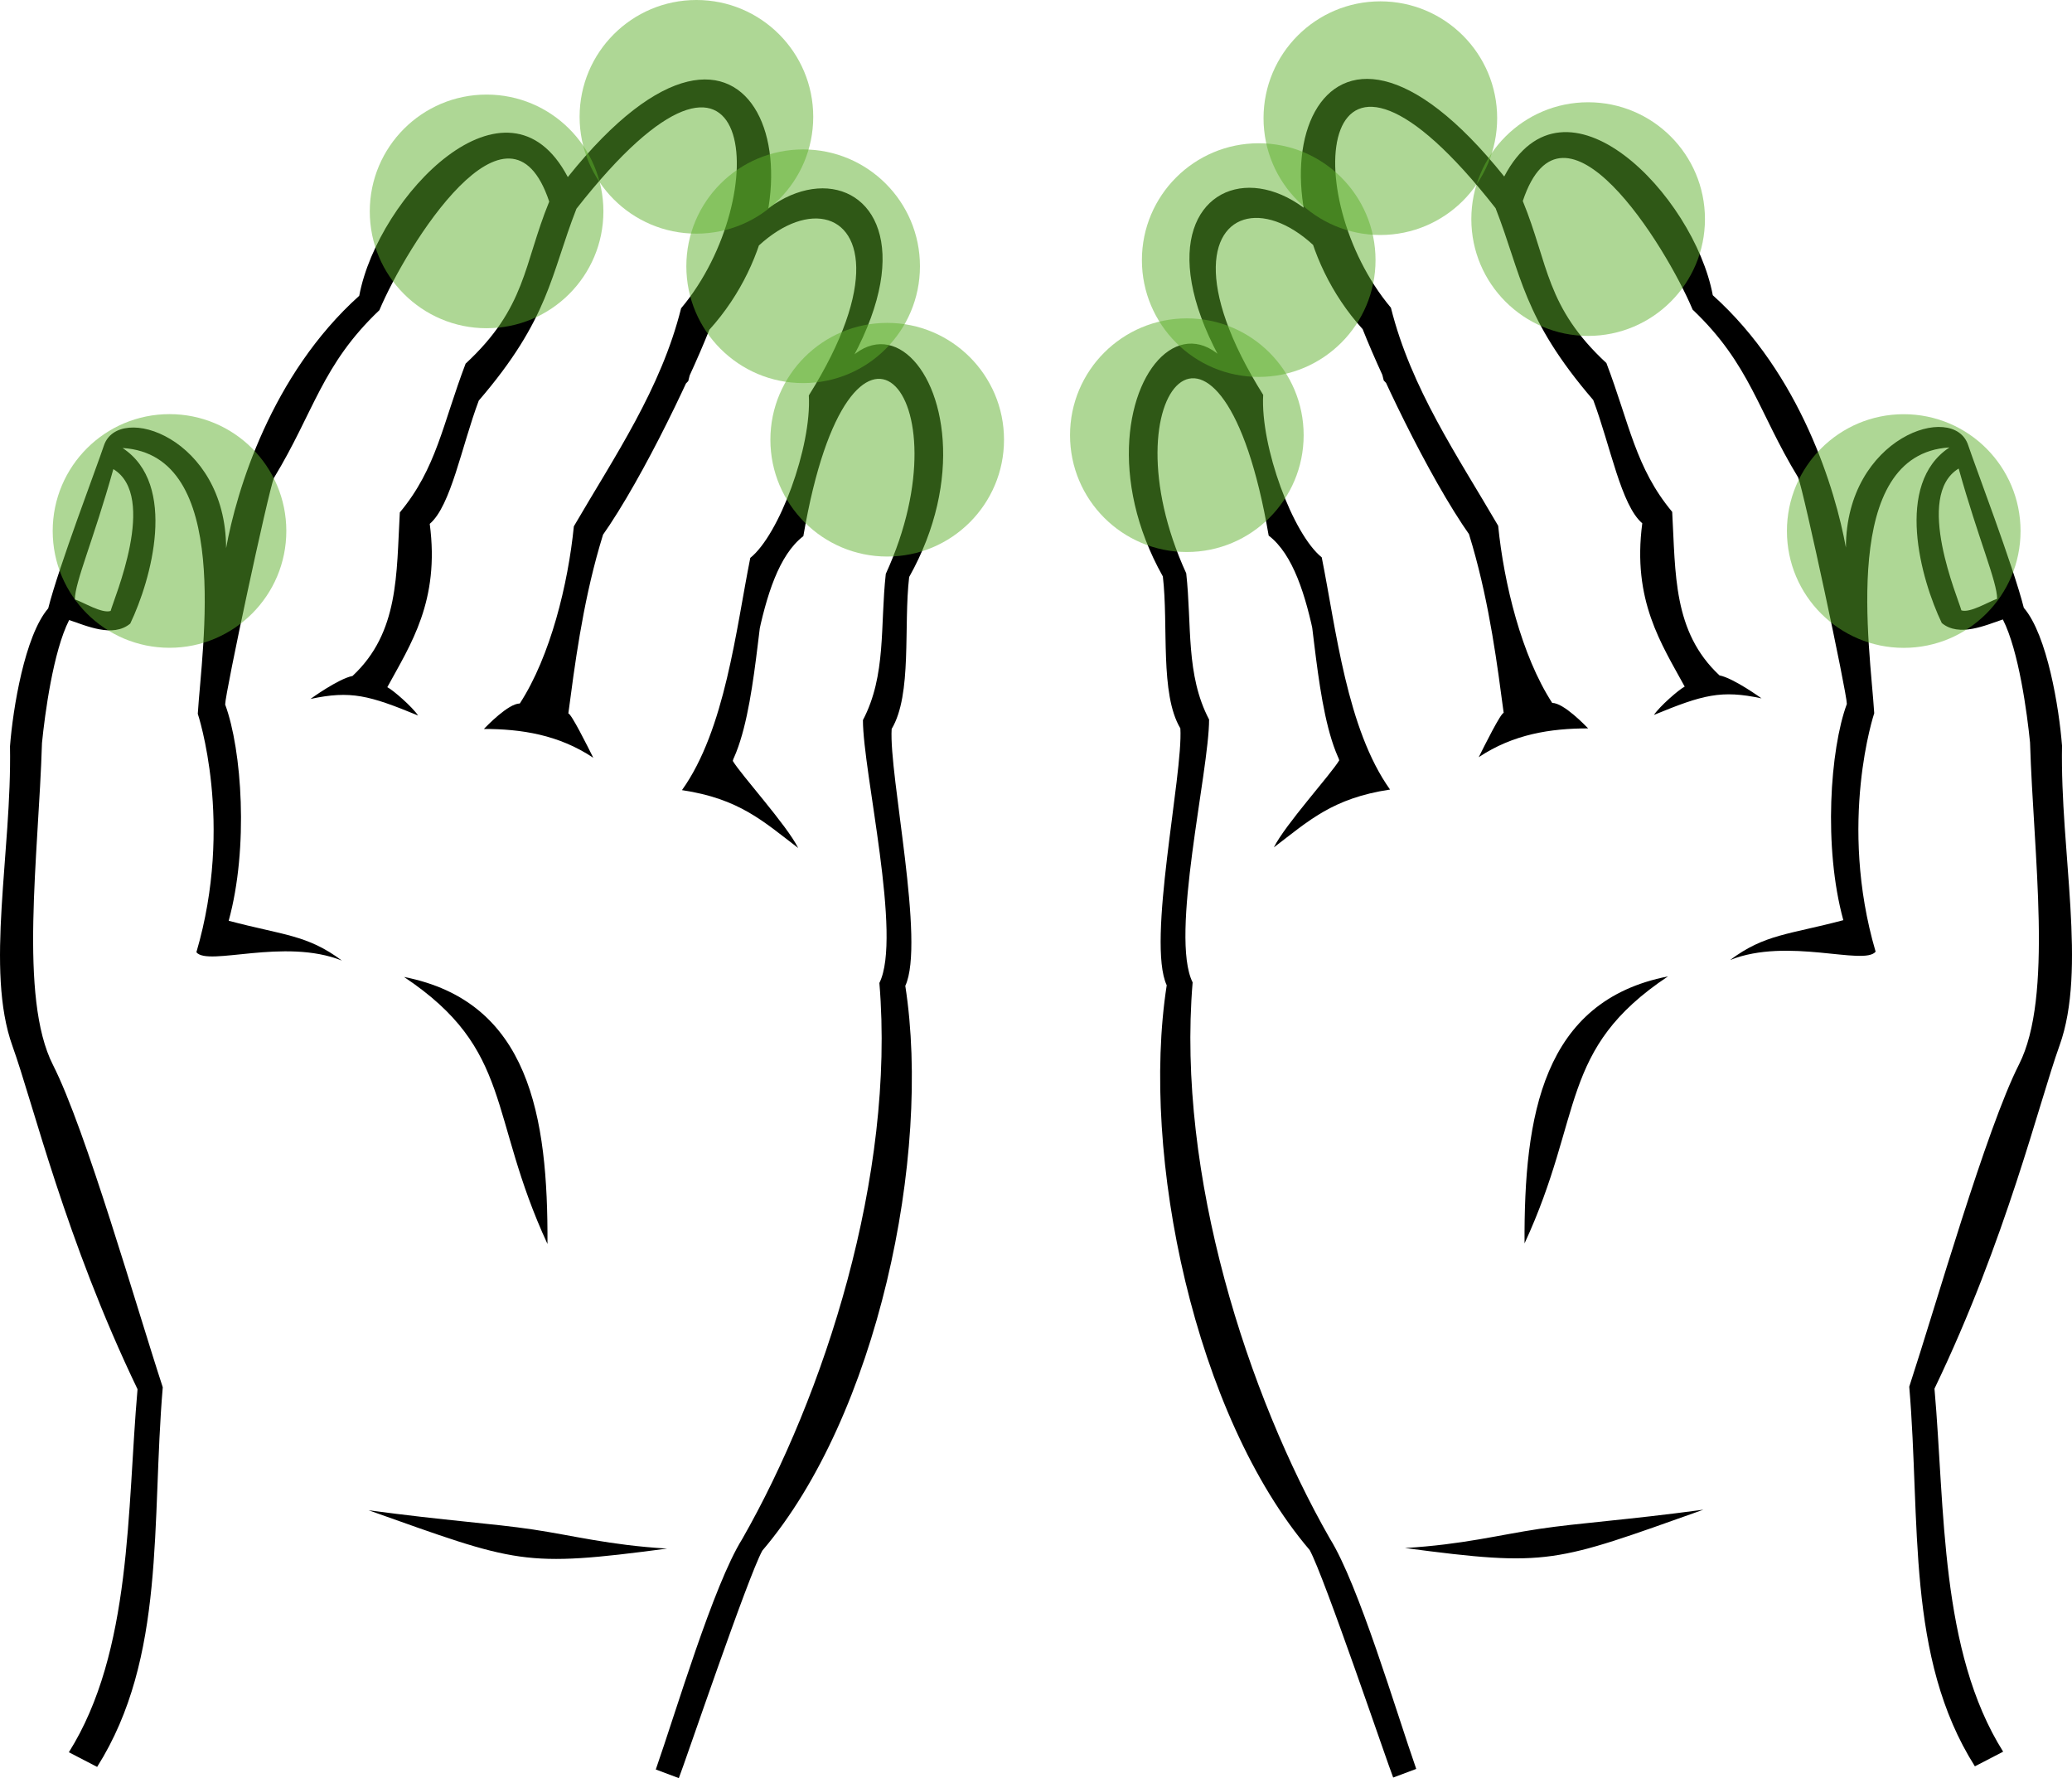 <?xml version="1.0" encoding="UTF-8" standalone="no"?>
<svg
   xmlns:dc="http://purl.org/dc/elements/1.1/"
   xmlns:cc="http://creativecommons.org/ns#"
   xmlns:rdf="http://www.w3.org/1999/02/22-rdf-syntax-ns#"
   xmlns:svg="http://www.w3.org/2000/svg"
   xmlns="http://www.w3.org/2000/svg"
   xmlns:sodipodi="http://sodipodi.sourceforge.net/DTD/sodipodi-0.dtd"
   xmlns:inkscape="http://www.inkscape.org/namespaces/inkscape"
   width="71.961"
   height="61.747"
   viewBox="0 0 71.961 61.747"
   class="css-1j8o68f"
   version="1.1"
   id="svg867"
   sodipodi:docname="gvr-handsymbol-final-white3.svg"
   inkscape:version="1.0.2 (e86c8708, 2021-01-15)">
  <sodipodi:namedview
     pagecolor="#ffffff"
     bordercolor="#666666"
     borderopacity="1"
     objecttolerance="10"
     gridtolerance="10"
     guidetolerance="10"
     inkscape:pageopacity="0"
     inkscape:pageshadow="2"
     inkscape:window-width="1889"
     inkscape:window-height="955"
     id="namedview869"
     showgrid="false"
     inkscape:zoom="4.8048674"
     inkscape:cx="61.039766"
     inkscape:cy="18.583028"
     inkscape:window-x="2818"
     inkscape:window-y="428"
     inkscape:window-maximized="0"
     inkscape:current-layer="g858"
     inkscape:document-rotation="0"
     fit-margin-top="0"
     fit-margin-left="0"
     fit-margin-right="0"
     fit-margin-bottom="0" />
  <defs
     id="SvgjsDefs5008" />
  <g
     id="SvgjsG5009"
     featurekey="symbolFeature-0"
     transform="matrix(0.1,0,0,0.1,-2.561,-10.067)"
     fill="#606060">
    <defs
       id="defs854" />
    <g
       fill="#606060"
       id="g858">
      <path
         class="fil0"
         d="m 215.749,532.653 c 0.217,-44.33 -6.23,-84.194 -49.82,-92.723 38.017,25.326 29.096,47.952 49.82,92.723 z m -62.121,92.469 c 51.913,18.416 53.46,19.938 103.659,13.31 -20.192,-1.216 -32.55,-4.531 -46.557,-6.629 -14.12,-2.114 -29.916,-3.021 -57.103,-6.681 z M 292.519,298.987 c 14,-18 15.96,-36.099 19.96,-59.099 59.225,-85.023 -32.898,-105.923 -47.452,-12.901 -27,28 -43.046,85.785 -52.164,122.568 4,-13 17.977,-46.825 18.977,-58.825 14.293,-18.439 33.074,-57.68 40.124,-75.544 44.193,-48.868 16.413,-134.915 -49.155,-53.021 -21,-40 -65.91,6.493 -72.439,41.224 -30.615,27.502 -42.614,67.712 -46.235,87.633 -0.07,-38.386 -37.427,-50.763 -42.453,-35.588 -2.33,7.033 -15.764,42.283 -19.33,56.499 -8.16,9.487 -12.27,34.877 -13.27,47.877 0.662,37.029 -8.706,77.566 0.864,104.135 7.188,19.955 18.391,67.075 43.431,119.145 -3.676,41.676 -1.851,91.064 -23.851,126.064 l 9.817,5.09 c 24,-38 18.795,-84.831 22.795,-131.831 -9.138,-27.864 -26.735,-89.493 -38.123,-111.915 -11.933,-23.494 -5.02,-72.587 -3.826,-111.819 1,-10 3.882,-31.784 9.437,-42.698 6,2 15.214,6.238 21.214,1.238 7.27,-15.164 16.572,-48.322 -2.662,-60.97 38.188,2.314 27.517,69.547 26.123,92.295 0,0 12.699,37.932 -0.484,82.804 4,5 30.525,-5.111 50.525,2.889 -12,-9 -20.399,-8.786 -39.307,-13.827 6.972,-25.382 4.588,-59.364 -1.226,-75.084 0,-4 14.918,-73.664 16.918,-78.664 14,-23 16.644,-39.276 36.644,-58.276 9.343,-22.229 44.986,-79.708 58.986,-37.708 -9,22 -7.907,36.686 -29.041,56.272 -8,21 -10.094,36.382 -22.846,51.669 -1.212,21.456 -0.213,41.67 -16.422,56.783 -5,1 -14.61,7.987 -14.61,7.987 14,-3 20.376,-1.251 37.376,5.749 -2,-3 -8.688,-8.837 -10.688,-9.837 8.105,-14.887 18.274,-29.923 14.734,-56.713 7.376,-6.287 11.029,-26.803 17.029,-42.803 24.585,-28.575 24.921,-43.623 33.921,-66.623 62.61,-79.87 68.967,-4.213 36.348,34.568 -7,28 -23.017,51.296 -37.247,75.714 -2,20 -8.101,45.077 -18.768,61.522 -4,0 -11.484,7.844 -12.484,8.844 13,0 26,2 38,10 -2,-4 -7.663,-15.377 -8.663,-15.377 4.355,-32.8 10.654,-83.436 41.654,-115.436 18.739,-79.995 90.152,-71.948 41.87,4.989 1,18 -10.333,48.421 -20.333,56.421 -5,25 -8.725,59.644 -23.725,80.644 20,3 28.268,10.883 40.359,20.094 -4,-8 -19.715,-25.245 -22.715,-30.245 7,-21 7.508,-65.045 24.508,-78.045 16.245,-95.063 57.466,-49.834 28.634,13.103 -2,18 0.236,35.217 -7.939,50.768 0,18 13.714,75.288 5.714,91.288 5.593,67.047 -19.21,143.347 -47.654,193.126 -10,16 -23,60 -30,80 l 8,3 c 2,-5 24,-70 29,-79 39.827,-46.698 58.856,-136.934 49.654,-196.126 7,-15 -5.737,-73.214 -4.737,-89.214 7.174,-12 4.078,-35.755 6.078,-52.755 38.021,-67.748 -26.802,-132.06 -39.914,-19.815 -18,14 -15.473,66.255 -23.473,87.255 -2,-2 -5.441,-1.063 0,0 10,-15 10.543,-52.499 14.543,-69.499 z m -240.903,9.832 c 0,-6 6.452,-20.565 13.36,-45.244 15.581,9.453 0.059,45.25 -0.941,49.25 -3,1 -9.419,-3.007 -12.419,-4.007 z"
         style="fill:#000000;fill-opacity:1;fill-rule:nonzero"
         fill="#606060"
         id="path856-4"
         sodipodi:nodetypes="cccccsccccccccccsccsccccscccccccccccccccccccccccccccccccccccccccccccccccccccc" />
      <path
         class="fil0"
         d="m 555.087,532.454 c -0.217,-44.33 6.23,-84.194 49.82,-92.723 -38.017,25.326 -29.096,47.952 -49.82,92.723 z m 62.121,92.469 c -51.913,18.416 -53.46,19.938 -103.659,13.31 20.192,-1.216 32.55,-4.531 46.557,-6.629 14.12,-2.114 29.916,-3.021 57.103,-6.681 z M 478.317,298.788 c -14,-18 -15.96,-36.099 -19.96,-59.099 -59.225,-85.023 32.898,-105.923 47.452,-12.901 27,28 43.046,85.785 52.164,122.568 -4,-13 -17.977,-46.825 -18.977,-58.825 -14.293,-18.439 -33.074,-57.68 -40.124,-75.544 -44.193,-48.868 -16.413,-134.915 49.155,-53.021 21,-40 65.91,6.493 72.439,41.224 30.615,27.502 42.614,67.712 46.235,87.633 0.07,-38.386 37.427,-50.763 42.453,-35.588 2.33,7.033 15.764,42.283 19.33,56.499 8.16,9.487 12.27,34.877 13.27,47.877 -0.662,37.029 8.706,77.566 -0.864,104.135 -7.188,19.955 -18.391,67.075 -43.431,119.145 3.676,41.676 1.851,91.064 23.851,126.064 l -9.817,5.09 c -24,-38 -18.795,-84.831 -22.795,-131.831 9.138,-27.864 26.735,-89.493 38.123,-111.915 11.933,-23.494 5.02,-72.587 3.826,-111.819 -1,-10 -3.882,-31.784 -9.437,-42.698 -6,2 -15.214,6.238 -21.214,1.238 -7.27,-15.164 -16.572,-48.322 2.662,-60.97 -38.188,2.314 -27.517,69.547 -26.123,92.295 0,0 -12.699,37.932 0.484,82.804 -4,5 -30.525,-5.111 -50.525,2.889 12,-9 20.399,-8.786 39.307,-13.827 -6.972,-25.382 -4.588,-59.364 1.226,-75.084 0,-4 -14.918,-73.664 -16.918,-78.664 -14,-23 -16.644,-39.276 -36.644,-58.276 -9.343,-22.229 -44.986,-79.708 -58.986,-37.708 9,22 7.907,36.686 29.041,56.272 8,21 10.094,36.382 22.846,51.669 1.212,21.456 0.213,41.67 16.422,56.783 5,1 14.61,7.987 14.61,7.987 -14,-3 -20.376,-1.251 -37.376,5.749 2,-3 8.688,-8.837 10.688,-9.837 -8.105,-14.887 -18.274,-29.923 -14.734,-56.713 -7.376,-6.287 -11.029,-26.803 -17.029,-42.803 -24.585,-28.575 -24.921,-43.623 -33.921,-66.623 -62.61,-79.87 -68.967,-4.213 -36.348,34.568 7,28 23.017,51.296 37.247,75.714 2,20 8.101,45.077 18.768,61.522 4,0 11.484,7.844 12.484,8.844 -13,0 -26,2 -38,10 2,-4 7.663,-15.377 8.663,-15.377 -4.355,-32.8 -10.654,-83.436 -41.654,-115.436 -18.739,-79.995 -90.152,-71.948 -41.87,4.989 -1,18 10.333,48.421 20.333,56.421 5,25 8.725,59.644 23.725,80.644 -20,3 -28.268,10.883 -40.359,20.094 4,-8 19.715,-25.245 22.715,-30.245 -7,-21 -7.508,-65.045 -24.508,-78.045 -16.245,-95.063 -57.466,-49.834 -28.634,13.103 2,18 -0.236,35.217 7.939,50.768 0,18 -13.714,75.288 -5.714,91.288 -5.593,67.047 19.21,143.347 47.654,193.126 10,16 23,60 30,80 l -8,3 c -2,-5 -24,-70 -29,-79 -39.827,-46.698 -58.856,-136.934 -49.654,-196.126 -7,-15 5.737,-73.214 4.737,-89.214 -7.174,-12 -4.078,-35.755 -6.078,-52.755 -38.021,-67.748 26.802,-132.06 39.914,-19.815 18,14 15.473,66.255 23.473,87.255 2,-2 5.441,-1.063 0,0 -10,-15 -10.543,-52.499 -14.543,-69.499 z m 240.903,9.832 c 0,-6 -6.452,-20.565 -13.36,-45.244 -15.581,9.453 -0.059,45.25 0.941,49.25 3,1 9.419,-3.007 12.419,-4.007 z"
         style="fill:#000000;fill-opacity:1;fill-rule:nonzero"
         fill="#606060"
         id="path856-4-4"
         sodipodi:nodetypes="cccccsccccccccccsccsccccscccccccccccccccccccccccccccccccccccccccccccccccccccc" />
      <circle
         style="fill:#5eb12d;fill-opacity:0.5;fill-rule:evenodd;stroke:none;stroke-width:10"
         id="path842"
         cx="194.604"
         cy="174.081"
         r="40.569" />
      <circle
         style="fill:#5eb12d;fill-opacity:0.5;fill-rule:evenodd;stroke:none;stroke-width:10"
         id="path842-2"
         cx="267.479"
         cy="141.237"
         r="40.569" />
      <circle
         style="fill:#5eb12d;fill-opacity:0.5;fill-rule:evenodd;stroke:none;stroke-width:10"
         id="path842-2-9"
         cx="304.546"
         cy="193.132"
         r="40.569" />
      <circle
         style="fill:#5eb12d;fill-opacity:0.5;fill-rule:evenodd;stroke:none;stroke-width:10"
         id="path842-2-8"
         cx="333.737"
         cy="253.366"
         r="40.569" />
      <circle
         style="fill:#5eb12d;fill-opacity:0.5;fill-rule:evenodd;stroke:none;stroke-width:10"
         id="path842-2-6"
         cx="84.481"
         cy="285.05"
         r="40.569" />
      <circle
         style="fill:#5eb12d;fill-opacity:0.5;fill-rule:evenodd;stroke:none;stroke-width:10"
         id="path842-2-5"
         cx="437.803"
         cy="251.793"
         r="40.569" />
      <circle
         style="fill:#5eb12d;fill-opacity:0.5;fill-rule:evenodd;stroke:none;stroke-width:10"
         id="path842-2-7"
         cx="462.765"
         cy="190.988"
         r="40.569" />
      <circle
         style="fill:#5eb12d;fill-opacity:0.5;fill-rule:evenodd;stroke:none;stroke-width:10"
         id="path842-2-62"
         cx="505.008"
         cy="141.705"
         r="40.569" />
      <circle
         style="fill:#5eb12d;fill-opacity:0.5;fill-rule:evenodd;stroke:none;stroke-width:10"
         id="path842-2-70"
         cx="577.175"
         cy="176.749"
         r="40.569" />
      <circle
         style="fill:#5eb12d;fill-opacity:0.5;fill-rule:evenodd;stroke:none;stroke-width:10"
         id="path842-2-1"
         cx="686.782"
         cy="285.075"
         r="40.569" />
    </g>
  </g>
</svg>
